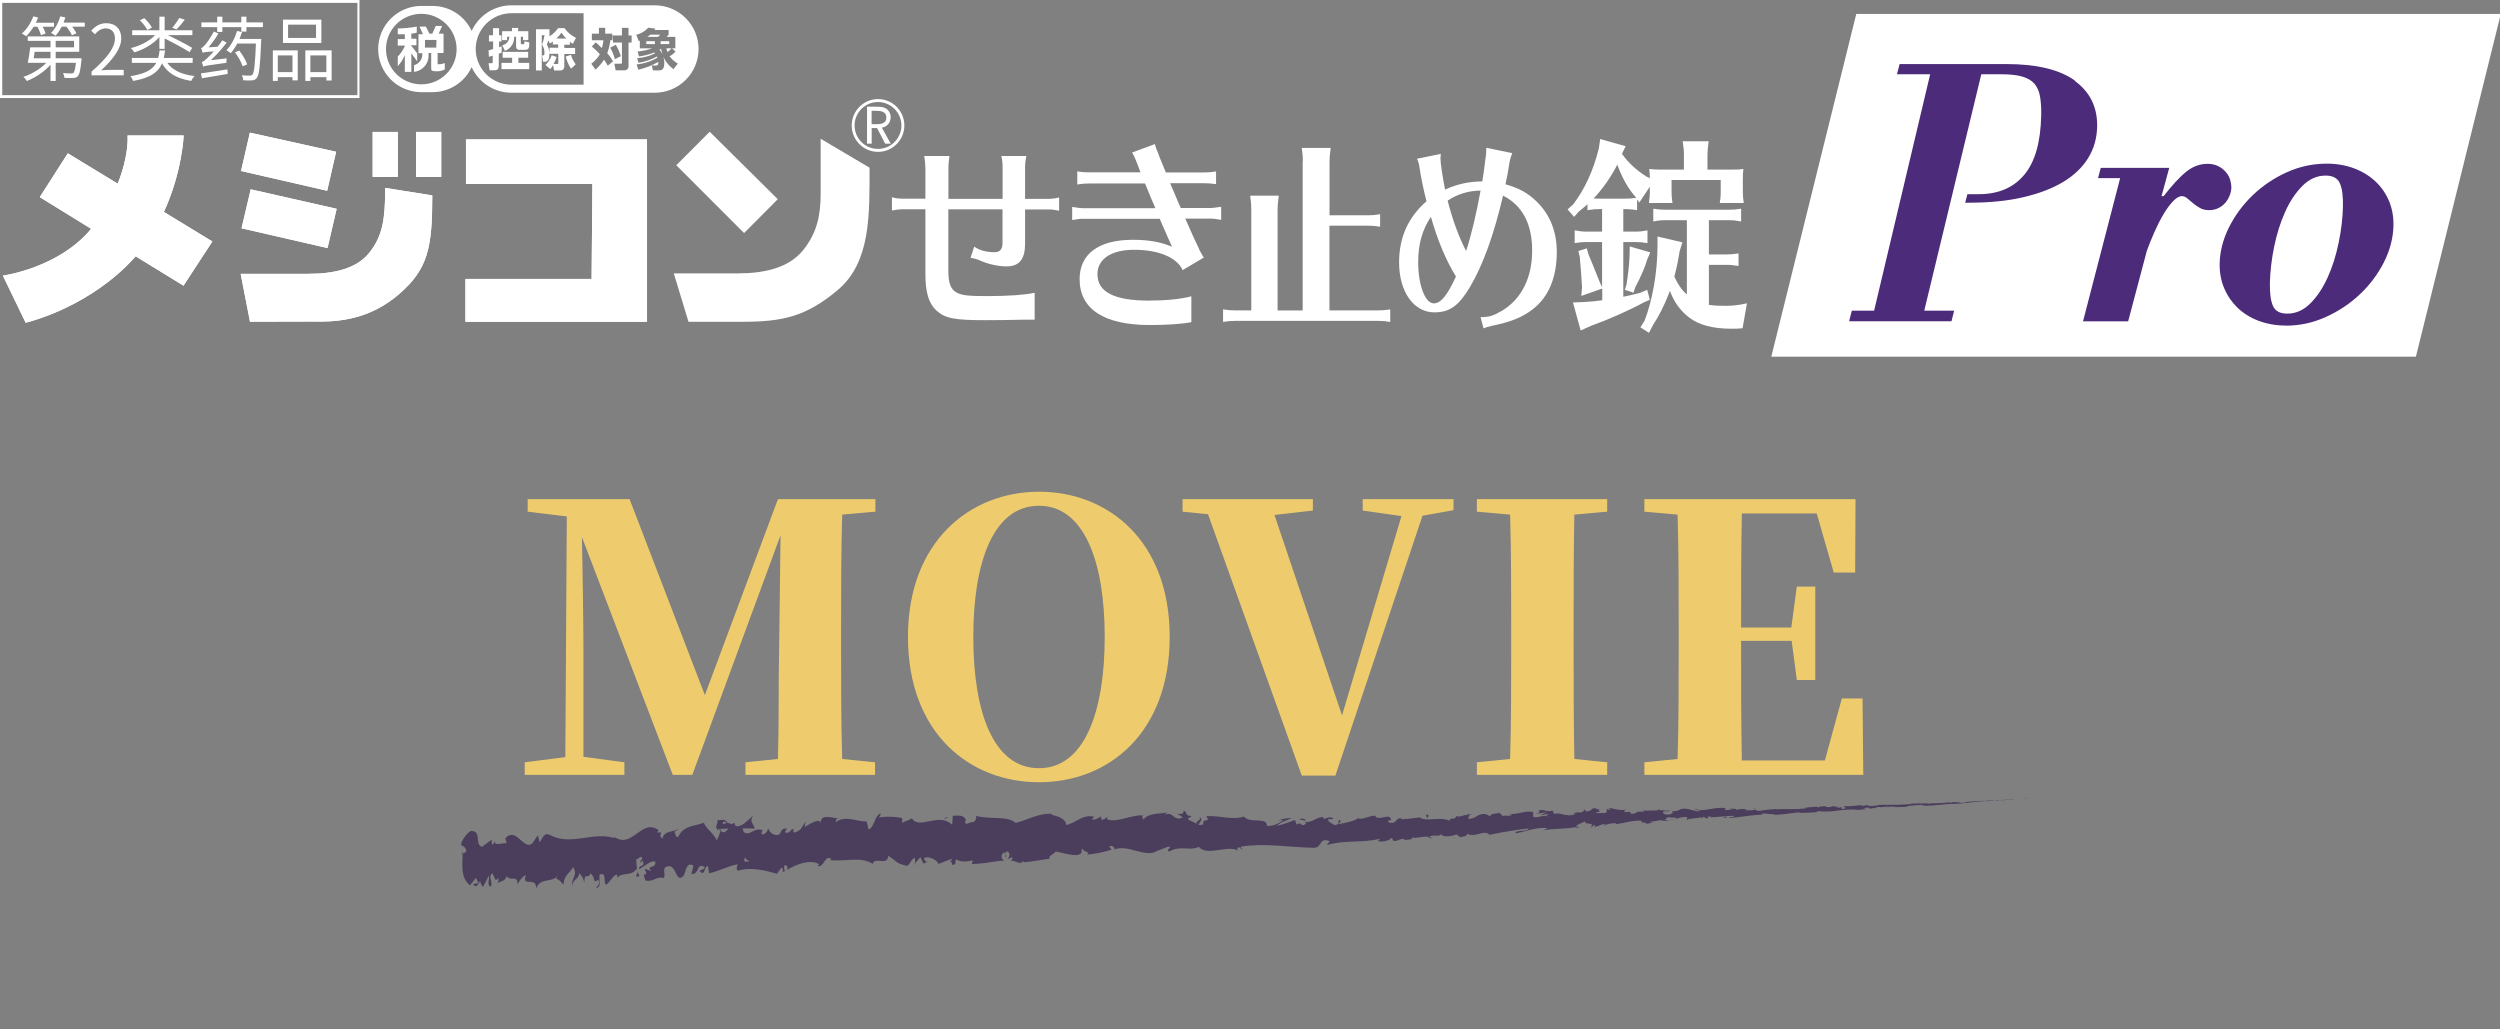 <svg width="459" height="189" viewBox="0 0 459 189" fill="none" xmlns="http://www.w3.org/2000/svg">
<rect x="0" y="0" width="459" height="189" fill="#808080" stroke="none"/>
<g opacity="0.7" clip-path="url(#clip0_1927_55887)">
<path d="M375.272 146.339L374.918 146.368L374.623 146.39L375.272 146.339Z" fill="#34224E"/>
<path d="M372.442 146.521C371.948 146.559 371.366 146.616 371.697 146.613L372.834 146.502C373.253 146.474 373.569 146.459 373.499 146.469L374.381 146.401L372.414 146.535C372.254 146.543 372.404 146.529 372.442 146.521Z" fill="#34224E"/>
<path d="M331.258 148.426L331.522 148.45C331.435 148.438 331.346 148.43 331.258 148.426Z" fill="#34224E"/>
<path d="M305.733 149.142C305.926 149.126 306.01 149.085 306.018 149.053C305.84 149.08 305.688 149.111 305.733 149.142Z" fill="#34224E"/>
<path d="M301.357 148.841L301.617 148.865C301.535 148.828 301.444 148.819 301.357 148.841Z" fill="#34224E"/>
<path d="M331.253 148.426L330.572 148.365C330.532 148.46 330.929 148.425 331.253 148.426Z" fill="#34224E"/>
<path d="M366.775 146.994L367.145 146.956L366.797 146.985L366.775 146.994Z" fill="#34224E"/>
<path d="M342.523 147.85L342.724 147.868L342.895 147.796L342.523 147.85Z" fill="#34224E"/>
<path d="M351.14 147.478C350.944 147.461 350.885 147.592 350.811 147.639C350.945 147.586 351.086 147.555 351.229 147.546C351.229 147.546 351.206 147.506 351.14 147.478Z" fill="#34224E"/>
<path d="M364.832 146.956L365.074 146.934L364.832 146.956Z" fill="#34224E"/>
<path d="M336.333 148.023C336.31 147.998 336.282 147.979 336.25 147.968C336.25 147.968 336.282 148.008 336.333 148.023Z" fill="#34224E"/>
<path d="M95.013 162.701C95.021 162.609 95.026 162.555 95.007 162.477C94.964 162.609 94.951 162.695 95.013 162.701Z" fill="#34224E"/>
<path d="M84.779 156.955L84.914 156.88C84.936 156.637 84.915 156.389 84.904 156.154L84.779 156.955Z" fill="#34224E"/>
<path d="M293.371 148.549L293.408 148.553C293.616 148.495 293.497 148.517 293.371 148.549Z" fill="#34224E"/>
<path d="M220.127 149.995C220.973 150.616 218.801 150.814 220.064 151.477C219.955 151.206 221.17 150.377 220.127 149.995Z" fill="#34224E"/>
<path d="M366.552 147.007L366.198 147.035L366.552 147.007Z" fill="#34224E"/>
<path d="M220.062 151.479L220.191 151.539L220.062 151.479Z" fill="#34224E"/>
<path d="M274.992 149.1C275.038 149.181 275.103 149.249 275.181 149.297C275.175 149.247 275.127 149.194 274.992 149.1Z" fill="#34224E"/>
<path d="M288.705 149.407L288.367 149.377C288.479 149.397 288.592 149.407 288.705 149.407Z" fill="#34224E"/>
<path d="M267.899 149.897C267.742 149.829 267.569 149.814 267.403 149.852L267.477 149.908C267.541 149.869 267.613 149.847 267.687 149.845C267.761 149.843 267.834 149.861 267.899 149.897Z" fill="#34224E"/>
<path d="M260.5 150.067C260.539 150.104 260.59 150.13 260.635 150.167L260.872 150.133L260.5 150.067Z" fill="#34224E"/>
<path d="M117.418 160.884C117.255 160.562 117.132 160.219 117.052 159.865C117.187 160.678 116.113 161.023 117.418 160.884Z" fill="#34224E"/>
<path d="M366.774 146.972C366.703 146.99 366.63 147.002 366.558 147.007L366.799 146.985C366.799 146.985 366.827 146.972 366.774 146.972Z" fill="#34224E"/>
<path d="M267.717 153.697L266.538 153.689C266.93 153.718 267.324 153.721 267.717 153.697Z" fill="#34224E"/>
<path d="M170.465 158.124L170.198 158.248C170.249 158.258 170.302 158.251 170.35 158.229C170.398 158.207 170.438 158.17 170.465 158.124Z" fill="#34224E"/>
<path d="M263.052 153.965C262.854 153.813 262.625 153.706 262.382 153.654C262.33 153.689 262.286 153.735 262.253 153.79L263.052 153.965Z" fill="#34224E"/>
<path d="M109.401 163.048C110.52 163.012 109.877 161.488 110.092 160.581C111.413 160.078 110.74 161.696 111.221 162.464C112.043 161.993 112.641 160.553 113.263 160.587C113.315 160.837 113.442 160.919 113.306 161.245C114.156 159.98 115.919 161.043 116.908 159.48C116.977 159.594 117.026 159.721 117.05 159.853C116.887 159.175 116.815 158.477 116.836 157.779C117.337 157.731 117.743 156.77 117.958 157.765C117.651 157.738 117.635 158.15 117.5 158.465L118.011 158.015C118.526 159.413 117.307 158.535 117.336 159.59C118.348 159.075 119.514 157.861 120.309 158.221C120.512 159.591 118.483 158.766 119.568 159.942L118.339 159.473C119.327 161.616 117.591 159.356 118.511 161.668C120.122 161.981 120.28 160.873 121.885 161.191C122.228 160.41 121.733 160.087 122.055 159.293C124.282 157.858 123.93 162.623 125.552 160.73C125.96 159.807 126.081 158.106 127.313 158.953L126.946 160.484C128.499 160.552 127.774 158.275 129.426 159.207C129.152 159.815 128.217 159.764 128.458 159.933C129.542 161.071 129.179 159.044 129.988 159.007L130.19 160.328C131.819 160.027 133.625 159.001 135.447 158.684C135.354 159.074 135.054 159.494 135.49 159.871C137.779 159.117 140.415 159.795 142.654 160.421L143.476 159.295C143.672 159.313 143.85 159.765 143.644 159.986C144.519 160.348 143.673 159.297 144.076 158.853C144.566 158.755 144.743 159.458 144.442 159.78C145.946 158.786 148.745 157.637 150.382 158.677L150.08 159.004C151.345 159.363 151.436 156.799 152.625 157.717L152.409 157.916C155.141 158.237 158.124 157.18 160.238 158.618C160.598 157.162 162.952 159.128 163.073 157.128C164.651 158.043 164.217 158.419 166.422 158.96C167.01 159.012 167.261 157.7 167.982 157.464L168.024 158.477L168.978 157.368L169.534 158.552L170.201 158.263C170.047 158.216 169.911 158.122 169.813 157.993C169.714 157.864 169.658 157.707 169.651 157.543C170.7 157.043 172.268 158.127 172.287 158.63L174.771 157.67C174.735 158.064 174.31 158.222 173.987 158.493C175.3 157.423 174.258 159.515 175.457 158.532C175.289 158.321 175.51 157.943 175.554 157.745C176.182 158.309 177.571 158.242 178.596 157.942L178.412 158.617C180.275 158.686 182.32 158.096 184.405 158.005C184.254 157.945 184.125 157.841 184.034 157.705C183.942 157.57 183.894 157.409 183.893 157.244C183.893 157.079 183.942 156.918 184.032 156.782C184.123 156.645 184.252 156.539 184.403 156.478L184.673 157.451C185.055 156.826 184.026 157.11 184.817 156.325C185.601 156.395 185.37 157.421 184.928 157.763L185.87 157.378C185.93 157.667 185.712 157.833 185.668 158.211C186.039 157.584 187.323 159.1 187.858 158.02L187.918 158.303C190.004 158.201 190.94 157.822 192.64 157.686C192.649 156.869 193.319 157.016 193.828 156.337C195.086 156.542 196.481 157.12 197.986 156.955C199.035 156.504 198.276 156.272 198.742 155.78C198.838 156.497 200.34 156.359 199.57 156.906C201.123 156.779 202.656 156.467 204.139 155.975C203.886 155.696 203.602 155.589 203.742 155.34C204.154 155.208 204.691 155.594 204.645 155.928L204.536 156.005C205.8 155.426 207.293 155.871 208.717 156.244C210.141 156.617 211.501 156.929 212.502 156.185L212.389 156.262L214.486 155.442C215.46 155.529 213.908 155.935 214.646 156.334C216.889 155.134 218.258 156.303 220.119 155.495C221.621 157.264 225.274 155.112 227.275 156.136L227.147 155.721C227.645 155.286 227.769 155.93 228.146 156.007C228.084 155.685 227.585 155.662 227.893 155.439C232.179 154.734 236.78 155.587 241.222 155.653C242.823 155.655 242.084 153.654 244.144 154.444L243.582 155.167C246.811 154.17 250.235 154.815 253.401 153.982C253.216 154.14 253.214 154.336 252.903 154.351C253.591 154.778 255.391 154.231 255.392 153.861C255.893 153.878 255.517 154.193 255.827 154.368C256.512 154.593 257.49 153.694 257.878 154.127C257.941 154.198 257.693 154.279 257.572 154.323C258.005 154.084 259.623 154.262 259.186 153.775C260.387 153.949 261.464 153.435 262.398 153.671C262.985 153.081 264.451 153.822 264.628 153.037C264.556 153.843 266.717 153.557 267.485 153.157C267.238 153.407 268.15 153.364 267.863 153.703C268.728 153.644 269.487 153.451 269.35 153.073C270.965 153.883 272.521 152.191 273.449 153.272C276.001 152.738 278.336 152.358 280.661 152.093C280.6 152.774 278.119 152.284 278.24 153.009C280.413 152.594 281.661 151.959 283.83 152.006C284.397 152.057 283.52 152.311 283.337 152.436C285.508 152.042 287.56 152.27 289.491 151.805C289.486 151.865 289.282 151.939 289.084 151.998C289.467 151.956 289.978 152.034 289.928 151.763L289.556 151.855C288.928 151.477 291.048 150.936 291.109 150.729C290.502 151.547 293.038 150.837 292.038 151.87C292.289 151.805 292.591 151.658 292.537 151.484C292.913 151.518 293.032 151.616 292.66 151.838C294.025 151.618 293.529 151.371 294.774 151.303C294.763 151.433 294.522 151.493 294.401 151.651C295.111 151.277 295.904 151.102 296.7 151.143C296.639 151.225 296.765 151.313 296.448 151.328C298.255 151.19 299.503 150.55 301.492 150.69C300.91 151.226 302.169 150.827 302.291 151.252L303.375 151.071L302.938 150.885C303.871 150.843 304.687 150.497 305.492 150.569L304.806 150.775L306.551 150.604L305.555 150.515C306.492 150.255 305.436 149.997 306.663 150.069C306.413 150.123 307.595 150.033 308.089 150.246C308.606 150.045 309.161 149.965 309.712 150.01C309.893 150.13 309.581 150.45 309.703 150.527C310.145 150.179 311.884 150.319 312.423 149.959C312.234 150.045 312.232 150.241 312.298 150.28L312.67 150.008C313.109 150.047 313.195 150.104 313.106 150.26C314.406 150.24 312.677 149.812 314.203 149.938C314.084 149.96 314.144 149.998 313.889 150.046C315.446 150.072 316.877 149.769 318.306 149.794C318.737 150.11 317.064 149.944 317.553 150.206C319.604 150.025 321.79 149.583 323.778 149.565L323.407 149.532C323.666 149.086 324.89 149.665 325.89 149.411C325.646 149.454 325.574 149.66 325.637 149.612C327 149.598 328.416 149.343 330.486 149.12L330.231 149.228C331.036 149.3 332.346 149.161 333.212 149.152C333.461 149.049 333.959 149.033 333.654 148.919C334.934 149.049 336.225 149.015 337.497 148.816C338.695 148.638 339.908 148.584 341.116 148.656C340.831 148.668 340.444 148.759 340.67 148.747L342.683 148.562C342.517 148.449 342.41 148.505 341.984 148.434C342.416 148.319 342.859 148.255 343.304 148.241C342.402 148.362 343.319 148.434 343.716 148.469C343.645 148.435 343.777 148.393 343.727 148.356C344.782 148.494 343.898 148.115 345.345 148.174L345.27 148.232C345.809 148.172 346.299 148.074 346.888 148.056C347.134 148.165 346.314 148.146 346.283 148.247C347.056 148.106 347.838 148.025 348.622 148.004C348.281 148.061 347.782 148.087 347.436 148.138C347.934 148.201 348.437 148.213 348.938 148.174L348.901 148.171L350.281 148.137L349.932 148.105C350.934 147.77 352.004 147.926 353.371 147.683C352.043 147.908 353.154 147.784 353.058 147.895C353.408 147.926 353.944 147.898 353.789 147.961C354.435 147.839 354.858 147.947 355.787 147.774C355.829 147.778 356.479 147.733 356.316 147.822C357.161 147.745 356.115 147.804 356.184 147.745C357.481 147.572 359.246 147.659 361.111 147.407C362.726 147.252 363.017 147.164 364.512 147.042C365.046 147.04 364.104 147.13 364.104 147.13C364.918 147.1 365.531 147.051 366.296 146.983C366.144 147.008 366.296 146.983 366.539 147.005C367.152 146.957 366.947 146.927 367.761 146.891C367.621 146.911 367.447 146.945 367.15 146.984L369.341 146.782C369.104 146.83 368.864 146.859 368.623 146.87C369.468 146.799 370.812 146.691 371.071 146.659L370.535 146.688C370.841 146.666 370.694 146.702 370.468 146.714C370.112 146.761 369.754 146.782 369.395 146.776L369.933 146.732C369.4 146.717 367.784 146.882 366.709 146.961L367.154 146.875L366.076 146.996C365.842 146.975 365.678 146.961 366.209 146.932C365.434 146.944 365.526 146.996 364.858 147.002C364.784 146.995 364.815 146.998 364.858 147.002L364.105 147.065C364.251 147.04 363.975 147.021 364.441 147.008C363.082 147.033 362.256 147.194 361.758 147.16L361.869 147.17C359.987 147.312 361.691 147.246 360.282 147.414L359.323 147.279L359.125 147.283C358.934 147.266 358.547 147.302 358.593 147.263C357.874 147.357 358.72 147.274 358.3 147.368C357.363 147.338 355.727 147.54 355.51 147.401C355.177 147.491 356.406 147.416 355.409 147.517C355.119 147.36 354.259 147.605 353.403 147.566C353.658 147.458 354.478 147.477 353.612 147.432C353.105 147.616 351.948 147.469 351.228 147.529C351.214 147.675 349.667 147.662 348.462 147.766C348.536 147.713 346.18 147.791 345.055 147.772L345.09 147.742C344.875 147.93 343.715 147.951 342.875 148.029C342.886 147.91 343.05 147.864 343.504 147.796L342.712 147.823C342.405 147.915 342.088 147.968 341.769 147.978L341.959 147.821C340.888 147.861 339.838 148.078 338.476 148.021C338.409 148.179 339.575 148.387 338.142 148.536C338.085 148.455 338.028 148.319 338.4 148.271C338.175 148.318 337.946 148.339 337.717 148.335L338.265 148.171C337.645 148.116 337.944 148.295 337.447 148.305C337.458 148.186 337.08 148.234 337.147 148.136C337.354 148.148 337.562 148.141 337.768 148.116C337.277 148.133 336.786 148.089 336.306 147.985C336.353 148.054 336.292 148.147 335.904 148.183C334.832 148.229 335.537 148.047 334.917 148.002C334.662 148.099 333.985 148.033 333.973 148.222C333.8 148.237 333.628 148.193 333.483 148.097C332.939 148.201 330.931 148.211 331.554 148.409L331.697 148.422L331.607 148.414C329.825 148.695 327.867 148.444 326.107 148.602L326.113 148.526C325.071 148.587 324.032 148.703 323.001 148.874C322.691 148.884 322.255 148.747 322.387 148.644C321.703 148.78 321.004 148.811 320.312 148.736C321.124 148.558 320.025 148.607 321.141 148.598C320.077 148.557 319.844 148.422 318.719 148.697C319.093 148.458 317.915 148.434 317.411 148.515L318.157 148.658C317.639 148.7 317.119 148.714 316.599 148.698L316.863 148.384C314.688 148.041 312.991 149.159 311.323 148.536C310.766 148.791 312.502 148.668 312.001 148.956C311.008 148.949 309.955 148.484 309.645 148.489C308.277 148.322 308.395 149.036 306.967 148.941C307.153 149.066 307.337 149.399 306.276 149.566C305.283 149.558 305.035 149.056 305.66 148.933C305.896 148.916 306.015 148.964 306.006 148.996C306.327 148.938 306.744 148.872 306.344 148.743L306.22 148.874C305.697 148.756 304.358 148.805 304.645 148.58C303.896 148.72 304.331 148.808 304.887 148.858C303.609 148.7 302.896 148.908 301.582 148.801C301.794 148.875 301.988 149.034 301.785 149.038C299.852 148.913 300.942 149.322 299.615 149.421C298.868 149.228 299.864 148.898 298.574 149.115C297.764 148.982 298.39 148.733 298.705 148.609C297.519 148.917 296.465 148.468 295.78 148.423L296.405 148.294C296.075 148.355 295.74 148.383 295.405 148.378L295.779 148.674C295.403 148.64 295.095 148.612 295.095 148.503C294.718 148.709 295.402 149 294.656 149.287C294.135 149.142 293.158 149.496 292.975 149.093C294.531 149.194 292.793 148.684 294.088 148.593C293.778 148.643 293.463 148.646 293.153 148.602C293.093 148.553 293.204 148.514 293.302 148.49C291.806 148.143 292.634 148.975 291.121 148.992C291.308 148.752 290.75 148.55 290.499 148.604C291.119 148.599 290.806 148.996 290.244 149.191C289.255 149.026 289.161 149.356 288.66 149.349L289.253 149.402C289.066 149.647 288.571 149.63 287.884 149.726C287.82 149.541 288.506 149.58 288.256 149.503C287.503 149.981 286.515 149.097 285.461 149.416C284.941 149.255 285.402 148.942 284.98 148.828C283.8 149.18 283.674 148.499 282.43 148.796C282.805 149.14 282.867 149.053 281.99 149.416L284.046 149.121L282.738 149.657C283.363 149.648 284.047 149.404 284.422 149.454C283.797 149.752 283.869 149.666 284.17 149.944C283.301 149.446 282.487 150.305 281.497 149.977L281.496 149.099C280.007 148.726 278.882 149.606 276.955 149.422L277.577 149.571C277.33 149.941 276.395 149.65 275.777 149.813C275.806 149.499 275.43 149.395 275.158 149.212C275.196 149.444 273.754 149.212 273.596 149.851L272.729 149.452C271.172 149.313 270.987 150.419 269.493 150.35C269.932 149.981 269.245 149.783 270.238 149.48C269.736 149.489 269.286 149.438 269.287 149.667C268.991 149.46 267.92 150.149 267.451 149.84C267.251 149.991 267.191 150.362 266.632 150.339C266.618 150.313 266.612 150.283 266.615 150.253C266.618 150.223 266.629 150.195 266.647 150.171C266.632 150.339 265.781 150.426 266.282 150.787C264.715 149.753 261.992 150.997 260.632 150.085C259.552 150.228 258.246 150.378 257.259 150.431C257.323 150.317 257.275 150.247 257.449 150.279C256.078 149.965 256.641 151.367 255.081 151.026C254.274 150.436 255.897 150.674 255.394 150.454C255.146 149.222 253.532 150.669 252.469 149.958L252.717 149.882C251.911 149.461 250.791 150.396 249.472 150.338C249.49 150.309 249.501 150.276 249.504 150.242C249.507 150.209 249.502 150.174 249.49 150.143C248.617 150.822 246.938 151.091 245.695 151.318C246.066 150.806 246.255 151.025 246.003 150.501C245.461 150.588 246.189 151.346 245.074 151.508C244.704 151.229 243.892 150.998 243.767 150.426L244.84 150.375C244.275 149.643 243.468 150.426 242.913 150.311L242.974 149.984C241.36 150.117 241.357 150.929 239.616 150.936L239.801 151.187C238.875 152.053 238.993 150.734 238.059 151.386L237.751 150.535C236.679 150.982 235.576 151.344 234.45 151.618C235.044 150.946 236.379 150.592 237.184 150.19C236.558 150.199 235.071 150.295 234.759 150.735C235.008 150.643 235.321 150.426 235.565 150.557C234.743 151.292 233.68 151.682 232.59 151.647C232.746 149.906 229.349 151.286 228.409 149.921C226.21 150.623 224.05 149.705 221.475 149.844C222.414 151.28 220.728 149.897 220.925 151.392C220.333 151.502 220.105 151.482 220.05 151.384L218.222 150.517C217.786 150.08 218.787 150.17 218.716 149.831C217.413 149.714 218.154 149.192 217.276 148.792C217.466 149.354 216.848 149.582 216.097 149.379L217.161 150.079C215.365 150.932 215.557 148.796 213.741 149.636L214.319 149.143C213.384 149.446 210.842 149.158 209.957 150.458C209.786 150.273 209.553 149.838 209.964 149.717C207.708 149.515 204.991 151.179 203.219 150.393L203.379 149.982C202.962 150.103 202.668 150.758 202.133 150.356C202.149 150.183 202.293 149.94 202.097 149.922C201.877 150.06 201.001 150.658 200.451 150.423L200.915 149.952C198.708 149.428 197.578 151.136 195.743 151.473C195.717 150.222 193.979 149.832 193.113 149.602L193.129 149.423C190.569 149.281 188.813 150.524 186.456 151.087C184.954 149.671 181.464 150.547 179.101 149.746C179.469 149.992 179.068 150.833 178.656 150.96C178.093 150.686 177.148 151.942 177.203 150.672L177.404 150.69C176.954 149.45 175.819 149.785 174.929 149.765L174.827 151.445C173.631 150.248 172.116 150.477 170.729 150.756C169.343 151.035 168.091 151.359 167.429 150.231C166.855 150.671 166.183 150.665 165.64 151.123L165.645 150.18C164.24 149.907 162.799 149.875 161.382 150.087L161.753 149.396C160.691 149.338 160.436 152.182 159.457 152.264L159.121 150.822C157.226 150.876 155.281 149.589 153.444 150.956C153.464 150.74 153.503 150.307 153.818 150.243C152.929 150.218 150.345 149.256 150.726 151.323C150.665 149.977 148.771 151.213 147.759 151.836L147.898 150.83C147.066 152.123 147.045 152.481 145.852 152.864C145.564 152.74 145.583 152.055 145.964 152.329C145.001 151.818 145.246 153.311 144.08 152.793L144.492 152.127C143.515 152.066 143.601 152.417 143.083 153.194C142.479 153.619 141.218 152.978 141.051 152.042C140.935 152.614 140.396 153.389 139.832 153.131C139.805 153.007 139.811 152.877 139.85 152.756C139.889 152.635 139.959 152.527 140.054 152.443C138.402 151.75 137.655 153.71 136.501 152.702C136.502 152.475 136.43 152.254 136.296 152.073C137.593 152.075 138.642 152.114 138.549 152.193C138.523 151.232 137.465 151.071 138.269 149.726C137.445 150.459 136.045 152.078 135.008 151.614C134.946 151.51 134.899 151.398 134.867 151.28L134.968 151.169C134.857 151.13 134.738 151.125 134.624 151.155C134.51 151.184 134.407 151.247 134.328 151.335C134.066 151.179 133.775 151.083 133.473 151.051C133.327 150.237 132.256 150.621 131.731 150.59C131.803 151.687 131.114 151.51 131.777 152.398C131.693 152.325 131.874 152.265 132.22 152.215C132.298 152.183 132.39 152.164 132.439 152.098L132.43 152.201C132.77 152.16 133.221 152.13 133.725 152.104C133.329 152.657 132.908 153.121 132.316 152.523C132.066 153.225 131.787 153.953 131.623 154.292C130.871 152.797 129.464 151.995 129.244 151.048C127.66 151.691 125.466 151.506 124.539 153.63C124.092 153.911 123.999 153.036 123.82 152.71C124.075 152.493 124.371 152.519 124.52 152.227C123.627 152.785 121.827 152.487 121.656 153.976C120.497 153.327 122.266 152.598 120.688 152.87L120.889 152.409C119.306 151.248 118.072 152.211 116.799 153.132C115.525 154.053 114.201 154.889 112.438 153.357C112.683 153.542 112.803 153.63 112.86 153.885C110.884 153.239 108.875 153.61 106.869 153.893C104.863 154.177 102.871 154.358 100.898 153.26C99.784 152.822 99.697 153.85 99.053 154.659L98.771 153.342L97.675 154.906C96.094 156.099 94.758 151.701 92.76 153.92L93.058 154.824C92.314 154.665 90.739 155.445 90.817 154.389C90.749 154.557 90.614 155.352 90.303 154.888L90.249 154.175L88.483 155.477C87.045 155.016 88.574 152.618 86.492 152.546C85.728 152.848 84.411 154.741 84.725 155.222C84.975 155.286 85.197 155.433 85.356 155.639C85.515 155.846 85.603 156.1 85.606 156.364L84.928 156.777C84.917 158.923 84.534 161.167 86.285 162.545L87.397 161.162L87.84 162.167L86.856 162.302C87.467 163.234 87.776 162.346 88.146 161.736C88.202 162.155 88.395 162.541 88.694 162.832L89.756 160.747C89.929 161.564 89.312 162.424 90.104 162.822C90.602 161.853 89.503 161.008 90.375 160.334C90.981 161.26 90.847 162.044 91.474 161.184C91.535 161.382 91.543 161.593 91.497 161.795C91.451 161.997 91.352 162.183 91.21 162.333C91.769 161.636 92.76 161.959 93.027 160.833C93.661 161.98 95.023 160.424 95.023 162.386C95.195 161.905 96.015 160.79 96.559 160.681C95.64 163.073 98.607 160.707 98.425 163.208C99.091 161.088 101.059 162.126 102.326 160.909C102.258 161.072 102.124 161.436 102.007 161.317C102.748 161.443 103.008 162.055 103.468 162.412C103.513 160.716 104.647 160.273 105.234 159.208C106.187 160.787 104.745 161.208 105.076 162.753C104.99 161.393 106.604 161.309 106.261 160.199C106.986 161.164 106.872 160.652 107.272 162.018C107.332 159.925 107.905 161.627 108.439 160.324C109.468 161.293 108.752 162.254 109.835 161.539C110.353 162.256 109.401 163.048 109.401 163.048ZM135.455 158.298L134.913 158.386L135.455 158.298ZM137.649 158.19C137.331 158.164 137.011 158.164 136.693 158.191C136.608 157.824 136.68 157.443 136.903 157.452C136.778 157.719 137.299 157.918 137.637 158.205L137.649 158.19ZM132.804 150.888C133.149 150.734 133.27 150.93 133.313 151.163C133.109 151.193 132.906 151.238 132.708 151.299C132.704 151.342 132.7 151.391 132.67 151.432C132.69 151.251 132.731 151.074 132.792 150.903L132.804 150.888Z" fill="#34224E"/>
<path d="M132.207 152.334C132.157 152.362 132.131 152.409 132.066 152.42C132.131 152.504 132.202 152.584 132.279 152.657L132.394 152.318L132.207 152.334Z" fill="#34224E"/>
<path d="M331.579 148.45L331.531 148.446C331.565 148.446 331.599 148.449 331.632 148.455L331.579 148.45Z" fill="#34224E"/>
<path d="M168.041 158.697L168.03 158.461L167.846 158.679L168.041 158.697Z" fill="#34224E"/>
<path d="M343.711 148.445C343.762 148.461 343.816 148.466 343.868 148.459L343.711 148.445Z" fill="#34224E"/>
<path d="M348.931 148.152L349.666 148.141C349.347 148.14 349.112 148.146 348.931 148.152Z" fill="#34224E"/>
<path d="M352.948 147.946C352.976 147.936 353.001 147.92 353.024 147.9L352.948 147.946Z" fill="#34224E"/>
<path d="M289.068 151.981C289.016 151.983 288.966 151.991 288.916 152.006C288.551 152.099 288.8 152.056 289.068 151.981Z" fill="#34224E"/>
<path d="M308.055 150.206C307.856 150.276 307.653 150.334 307.448 150.38C307.788 150.389 308.05 150.38 308.055 150.206Z" fill="#34224E"/>
<path d="M306.567 150.422C306.862 150.46 307.16 150.446 307.451 150.381C307.156 150.362 306.86 150.376 306.567 150.422Z" fill="#34224E"/>
<path d="M370.357 146.721L370.549 146.706L370.357 146.721Z" fill="#34224E"/>
<path d="M370.575 146.702L370.789 146.684L370.575 146.702Z" fill="#34224E"/>
<path d="M371.24 146.641L370.79 146.683L371.24 146.641Z" fill="#34224E"/>
<path d="M365.041 147.113L364.982 147.133C365.014 147.126 365.014 147.121 365.041 147.113Z" fill="#34224E"/>
<path d="M363.425 147.24C363.812 147.215 364.394 147.202 364.927 147.151L364.975 147.156C364.727 147.183 363.79 147.158 363.425 147.24Z" fill="#34224E"/>
<path d="M356.665 147.341L358.024 147.299C357.786 147.277 357.468 147.249 358.085 147.217C356.374 147.2 358.443 147.271 356.665 147.341Z" fill="#34224E"/>
<path d="M352.46 147.471C353.182 147.422 352.464 147.417 352.467 147.39C352.025 147.449 351.918 147.461 352.46 147.471Z" fill="#34224E"/>
<path d="M322.091 148.631L322.153 148.413C321.595 148.456 322.177 148.497 322.091 148.631Z" fill="#34224E"/>
<path d="M316.335 150.047L316.883 150.167L317.133 149.933L316.335 150.047Z" fill="#34224E"/>
<path d="M312.836 148.421L313.08 148.377L312.146 148.495L312.836 148.421Z" fill="#34224E"/>
<path d="M261.808 149.59L261.992 150.152C262.368 150.054 262.426 149.406 261.808 149.59Z" fill="#34224E"/>
<path d="M239.795 150.654C239.651 150.464 239.442 150.337 239.209 150.3C238.976 150.263 238.738 150.318 238.543 150.454C239.041 150.494 239.543 150.735 239.795 150.654Z" fill="#34224E"/>
<path d="M173.67 150.311L174.106 149.969L173.28 150.26L173.67 150.311Z" fill="#34224E"/>
</g>
<path d="M160.726 93.939L154.626 94.482C154.423 101.462 154.423 108.443 154.423 115.492V118.474C154.423 125.522 154.423 132.571 154.626 139.348L160.658 139.958V142.263H136.869V139.958L142.833 139.348C143.037 132.435 142.901 125.59 143.037 120.1L143.308 98.277L127.11 142.263H123.518L106.845 98.616C106.981 105.665 107.116 114.407 107.116 118.745V138.942L114.639 139.958V142.263H96.34V139.958L103.795 139.01L104.066 94.821L96.882 93.939V91.635H115.588L129.414 127.623L142.833 91.635H160.726V93.939ZM178.698 116.915C178.698 130.877 182.426 141.043 190.762 141.043C199.031 141.043 202.826 130.877 202.826 116.915C202.826 103.089 199.031 92.855 190.762 92.855C182.426 92.855 178.698 103.089 178.698 116.915ZM190.762 90.28C203.504 90.28 214.754 99.362 214.754 116.915C214.754 134.536 203.572 143.618 190.762 143.618C178.021 143.618 166.702 134.604 166.702 116.915C166.702 99.429 178.088 90.28 190.762 90.28ZM266.865 91.635V93.668L261.171 94.685L245.177 142.398H239.009L221.795 94.414L217.118 93.939V91.635H241.042V93.736L233.994 94.549L246.397 131.351L257.308 94.753L250.192 93.736V91.635H266.865ZM295.081 93.939L289.049 94.482C288.913 101.395 288.913 108.443 288.913 115.492V118.406C288.913 125.387 288.913 132.368 289.049 139.348L295.081 139.958V142.263H271.156V139.958L277.256 139.348C277.459 132.503 277.459 125.522 277.459 118.474V115.492C277.459 108.443 277.459 101.462 277.256 94.482L271.156 93.939V91.635H295.081V93.939ZM341.962 128.233L342.098 142.263H301.907V139.958L308.007 139.348C308.21 132.503 308.21 125.522 308.21 118.474V115.492C308.21 108.443 308.21 101.462 308.007 94.482L301.907 93.939V91.635H340.674L340.607 105.122H336.676L333.558 94.278H319.8C319.664 101.056 319.664 108.037 319.664 115.221H328.882L329.898 107.698H333.287V124.845H329.898L328.949 117.661H319.664V117.864C319.664 125.387 319.664 132.571 319.8 139.619H335.049L338.167 128.233H341.962Z" fill="#EECC6E"/>
<g clip-path="url(#clip1_1927_55887)">
<path d="M169.89 30.753C169.89 30.11 169.824 29.549 169.693 28.643H174.329L174.296 28.84C174.164 29.896 174.131 30.242 174.131 30.753V36.508H184.077V30.753C184.077 29.896 184.012 29.401 183.847 28.643H188.434C188.27 29.434 188.204 30.077 188.204 30.753V36.508H192.56C193.169 36.508 193.777 36.425 194.451 36.244V38.684C193.645 38.536 193.234 38.453 192.56 38.453H188.204V44.703C188.204 47.605 187.152 48.907 184.784 48.907C183.305 48.907 181.414 48.495 179.984 47.852C179.507 47.621 178.998 47.473 178.291 47.358L178.192 47.325L178.866 45.28C179.82 45.956 181.036 46.302 182.647 46.302C183.601 46.302 184.061 45.742 184.061 44.604V38.437H174.115V49.765C174.115 52.007 174.559 53.162 175.71 53.755C176.663 54.233 177.814 54.365 181.299 54.365C185.179 54.365 188.22 54.135 189.963 53.755V58.685H188.171L186.691 58.718C185.952 58.751 182.598 58.784 180.806 58.784C175.2 58.784 173.457 58.438 171.879 56.971C170.515 55.684 169.906 53.656 169.906 50.392V38.42H165.648C165.04 38.42 164.53 38.503 163.758 38.651V36.211C164.399 36.409 165.04 36.475 165.648 36.475H169.906V30.72L169.89 30.753Z" fill="white"/>
<path d="M197.739 31.463C198.693 31.611 199.153 31.644 199.942 31.644H209.395C209.264 31.265 209.165 31.051 208.935 30.407C208.425 29.088 208.261 28.709 207.85 28L212.042 26.45C212.141 26.945 212.42 27.654 212.683 28.264C212.749 28.478 212.848 28.709 212.963 29.023C213.193 29.55 213.39 30.028 213.604 30.572C213.817 31.1 213.85 31.166 214.048 31.661H221.067C221.873 31.661 222.317 31.628 223.27 31.479V33.821L223.106 33.788C222.12 33.672 221.955 33.639 221.067 33.639H214.853L214.985 34.002L215.527 35.255C215.971 36.344 216.267 37.02 216.382 37.283C216.514 37.58 216.645 37.844 216.793 38.19H222.004C222.711 38.19 222.892 38.157 224.207 37.959V40.367C222.991 40.169 222.892 40.136 222.004 40.136H217.615C218.421 42.016 219.851 45.149 220.081 45.561L220.147 45.709L220.18 45.825C220.393 46.237 220.656 46.682 221.018 47.292L217.138 49.584C216.053 47.243 212.7 45.858 208.211 45.858C204.052 45.858 201.488 47.556 201.488 50.326C201.488 53.608 204.562 55.19 210.924 55.19C214.031 55.19 216.777 54.927 218.733 54.399V59.148C217.105 59.477 214.261 59.675 211.121 59.675C202.671 59.675 198.216 56.74 198.216 51.249C198.216 46.616 201.734 44.027 207.981 44.027C210.924 44.027 213.226 44.44 215.182 45.313C215.018 44.967 214.985 44.852 214.787 44.407C214.475 43.764 214.212 43.087 213.9 42.411L213.127 40.647L212.93 40.169H199.038C198.265 40.169 197.887 40.202 196.852 40.4V37.992C198.134 38.19 198.364 38.223 199.038 38.223H212.124C211.861 37.63 211.828 37.547 211.647 37.102C211.434 36.657 211.286 36.245 210.908 35.338C210.612 34.629 210.266 33.788 210.234 33.689H199.992C199.17 33.689 198.808 33.722 197.789 33.87V31.529L197.739 31.463Z" fill="white"/>
<path d="M239.203 29.631C239.203 29.104 239.17 28.659 239.137 28.197L239.038 27.488L239.005 27.158H244.315C244.151 28.626 244.102 28.857 244.102 29.631V39.525H251.138C251.943 39.525 252.387 39.492 253.39 39.327V41.619L253.012 41.586L252.535 41.504C252.157 41.471 251.68 41.438 251.121 41.438H244.085V56.987H253.012C253.785 56.987 254.294 56.954 255.248 56.805V59.097L254.87 59.064L254.393 58.982C254.015 58.949 253.587 58.916 252.996 58.916H226.791C225.985 58.916 225.64 58.949 224.555 59.097V56.805C225.607 56.954 226.034 56.987 226.791 56.987H229.733V38.404C229.733 37.876 229.7 37.497 229.667 37.019L229.569 36.31L229.536 35.93H234.78C234.616 37.431 234.567 37.662 234.567 38.42V57.003H239.17V29.648L239.203 29.631Z" fill="white"/>
<path d="M264.536 28.263C264.503 28.609 264.47 28.823 264.47 29.12C264.47 29.945 264.848 32.418 265.309 34.809C267.462 33.82 269.747 33.309 272.148 33.309C272.279 32.484 272.345 32.105 272.444 31.396C272.509 30.951 272.575 30.373 272.657 29.697L272.789 28.758C272.855 28.23 272.887 27.9 272.887 27.142L277.655 28.114C277.343 28.873 277.145 29.664 277.08 30.225C276.915 31.313 276.734 32.369 276.405 33.836C278.904 34.545 280.466 35.419 282.044 36.919C284.543 39.327 285.826 42.443 285.826 46.252C285.826 50.952 284.33 54.53 281.403 56.789C279.513 58.256 277.343 59.13 273.824 59.839C273.183 59.987 272.822 60.103 272.378 60.284L271.835 58.223C273.43 58.223 274.137 57.992 275.764 57.053C279.348 54.909 281.305 50.985 281.305 46.021C281.305 41.058 279.48 37.711 275.962 35.914C274.235 43.251 272.279 48.627 269.912 52.65C267.84 56.146 266.164 57.349 263.352 57.349C259.538 57.349 256.875 53.557 256.875 48.165C256.875 43.581 258.535 39.888 261.906 36.953C261.429 35.155 260.853 32.434 260.59 30.555C260.492 29.978 260.377 29.566 260.147 29.153L264.536 28.246V28.263ZM260.377 48.132C260.377 52.353 261.659 55.7 263.254 55.7C264.536 55.7 265.72 54.233 267.314 50.77C265.555 47.951 263.928 44.109 262.711 39.805C261.116 42.212 260.377 44.851 260.377 48.132ZM265.785 36.837C266.64 40.217 267.84 43.499 269.172 46.087C270.125 43.235 271.063 39.212 271.835 34.99C269.714 34.99 267.577 35.633 265.785 36.837Z" fill="white"/>
<path d="M294.158 52.98L290.328 54.333L290.459 52.75C290.394 51.167 290.246 49.501 290.048 47.143L289.785 46.088L291.331 45.593L291.627 46.649C292.301 48.232 293.007 50.045 293.665 51.694L294.142 52.717V44.439H291.298C290.525 44.439 290.114 44.472 289.111 44.637V42.296C290.229 42.477 290.525 42.526 291.298 42.526H294.142V38.388H293.698C292.892 38.388 292.547 38.421 291.462 38.586V37.497C291.051 37.86 290.755 38.14 289.9 38.816L288.996 39.822L287.812 38.437L288.832 37.53C290.953 34.744 292.514 31.363 293.534 27.291L293.797 25.526L298.466 26.846L297.791 28.247C298.975 29.896 300.389 31.215 302.296 32.419L302.904 32.715C302.904 32.072 302.871 31.693 302.806 31.017C303.381 31.083 303.71 31.133 304.598 31.133H309.168V28.428C309.168 27.637 309.135 27.258 308.938 25.939H313.705C313.541 27.357 313.492 27.637 313.492 28.428V31.133H318.292C319.18 31.133 319.41 31.133 320.084 31.017C320.018 31.66 319.985 32.072 319.985 33.012V35.304C319.985 35.947 320.018 36.211 320.15 37.267H315.76L315.793 36.887L315.859 36.541C315.892 36.096 315.925 35.749 315.925 35.304V33.045H306.899V35.271C306.899 35.865 306.932 36.327 307.064 37.267H302.74C302.888 36.261 302.904 35.914 302.904 35.271V34.282L300.981 37.184L300.57 36.623V38.586L300.208 38.536L299.731 38.47C299.353 38.437 298.893 38.388 298.318 38.388H298.038V42.526H300.274C301.079 42.526 301.458 42.477 302.477 42.296V44.637C301.326 44.472 301.162 44.439 300.274 44.439H298.038V54.481C299.156 54.267 299.797 54.102 301.112 53.772L302.428 53.211L302.904 55.041L301.77 55.536C299.024 57.037 295.342 58.653 292.103 59.823L290.213 60.681L288.799 55.536L290.788 55.454C292.136 55.371 292.958 55.305 294.175 55.124V52.98H294.158ZM300.11 35.947C298.893 34.562 297.709 32.419 296.937 30.226C295.819 32.435 294.158 34.81 292.58 36.442C293.123 36.475 293.155 36.475 293.731 36.475H298.334C299.041 36.475 299.649 36.442 300.389 36.327L300.126 35.947H300.11ZM302.986 46.335L302.411 47.688C302.049 49.007 301.227 50.886 300.241 52.733L299.912 53.739L298.318 53.211L298.613 52.271C298.909 50.441 299.123 48.693 299.189 46.978L299.222 45.247L302.97 46.335H302.986ZM313.738 55.965C314.823 56.13 315.563 56.146 316.615 56.146C317.108 56.146 317.421 56.146 318.029 56.113C318.752 56.064 319.755 55.916 320.741 55.685L319.936 60.269C319.114 60.351 318.654 60.351 317.881 60.351C314.494 60.351 311.963 59.675 310.204 58.356C308.51 57.07 307.359 55.454 306.587 53.393L306.488 53.657L306.39 53.953C305.617 55.948 304.63 57.944 303.447 59.757L302.756 61.109L301.178 60.104L301.951 58.867C303.414 55.025 304.285 50.062 304.318 45.28V43.433L308.888 44.489L308.379 46.121C308.083 47.968 307.836 49.172 307.409 50.787C308.017 52.139 308.757 53.261 309.71 54.052V40.432H305.715C304.926 40.432 304.532 40.465 303.545 40.663V38.322C304.499 38.47 304.976 38.503 305.715 38.503H317.47C318.21 38.503 318.719 38.47 319.673 38.322V40.663C318.456 40.465 318.358 40.432 317.47 40.432H313.755V46.715H316.993C317.799 46.715 318.078 46.682 319.196 46.533V48.825C318.012 48.677 317.848 48.627 316.993 48.627H313.755V55.965H313.738Z" fill="white"/>
<path d="M38.968 44.323L30.09 38.915C33.477 31.561 33.723 24.866 33.723 24.866H23.416C23.416 24.866 23.761 28.411 21.607 33.721L12.45 28.148L7.304 36.194L16.741 42.015C10.757 49.237 0.531 50.605 0.531 50.605L4.707 59.246C4.707 59.246 14.818 56.97 23.087 48.973C23.728 48.346 24.336 47.703 24.912 47.06L33.69 52.452L38.984 44.34L38.968 44.323Z" fill="white"/>
<path d="M38.968 44.323L30.09 38.915C33.477 31.561 33.723 24.866 33.723 24.866H23.416C23.416 24.866 23.761 28.411 21.607 33.721L12.45 28.148L7.304 36.194L16.741 42.015C10.757 49.237 0.531 50.605 0.531 50.605L4.707 59.246C4.707 59.246 14.818 56.97 23.087 48.973C23.728 48.346 24.336 47.703 24.912 47.06L33.69 52.452L38.984 44.34L38.968 44.323Z" fill="white"/>
<path d="M45.881 24.355L61.712 27.868L60.068 35.024L44.253 31.396L45.881 24.339V24.355ZM44.352 41.916L60.134 45.544L61.811 38.338L46.029 34.76L44.352 41.9V41.916ZM58.605 59.048C63.324 59.048 68.502 58.174 73.418 53.871C78.596 49.32 79.369 45.445 79.369 35.881L70.721 34.496C70.721 40.168 70.294 43.301 67.762 46.451C65.493 49.287 61.416 50.276 56.616 50.276H44.188L45.897 59.065C45.897 59.065 55.482 59.032 58.589 59.032M73.039 32.468V24.224H68.42V32.501L73.039 32.468ZM81.013 32.468V24.224H76.393V32.501L81.013 32.468Z" fill="white"/>
<path d="M45.881 24.355L61.712 27.868L60.068 35.024L44.253 31.396L45.881 24.339V24.355ZM44.352 41.916L60.134 45.544L61.811 38.338L46.029 34.76L44.352 41.9V41.916ZM58.605 59.048C63.324 59.048 68.502 58.174 73.418 53.871C78.596 49.32 79.369 45.445 79.369 35.881L70.721 34.496C70.721 40.168 70.294 43.301 67.762 46.451C65.493 49.287 61.416 50.276 56.616 50.276H44.188L45.897 59.065C45.897 59.065 55.482 59.032 58.589 59.032M73.039 32.468V24.224H68.42V32.501L73.039 32.468ZM81.013 32.468V24.224H76.393V32.501L81.013 32.468Z" fill="white"/>
<path d="M108.765 33.754H85.552V25.592H118.793V59.081H85.453V51.216H108.617L108.765 33.754Z" fill="white"/>
<path d="M108.765 33.754H85.552V25.592H118.793V59.081H85.453V51.216H108.617L108.765 33.754Z" fill="white"/>
<path d="M124.171 30.324L130.303 24.19L142.798 36.574L136.616 42.79L124.155 30.324H124.171ZM126.391 59.081H136.271C143.636 59.081 147.96 58.158 153.796 53.26C159.879 48.149 159.648 39.443 159.648 30.786L150.672 25.477V35.584C150.672 39.608 149.965 42.823 147.434 45.956C144.82 49.171 140.364 50.194 135.465 50.194H123.711L126.407 59.081H126.391Z" fill="white"/>
<path d="M156.375 23.036C156.375 25.707 158.545 27.884 161.208 27.884C163.872 27.884 166.042 25.707 166.042 23.036C166.042 20.365 163.872 18.189 161.208 18.189C158.545 18.189 156.375 20.365 156.375 23.036ZM156.901 23.036C156.901 20.662 158.825 18.733 161.192 18.733C163.559 18.733 165.499 20.662 165.499 23.036C165.499 25.411 163.576 27.34 161.192 27.34C158.808 27.34 156.901 25.411 156.901 23.036Z" fill="white"/>
<path d="M163.544 26.383H162.525L161.029 23.514H160.042V26.383H159.188V19.59H160.848C161.456 19.59 162.097 19.59 162.64 19.903C163.215 20.249 163.528 20.876 163.528 21.519C163.528 22.492 162.886 23.3 161.9 23.432L163.544 26.383ZM160.026 22.805H160.947C161.801 22.805 162.739 22.64 162.739 21.569C162.739 20.497 161.736 20.348 160.897 20.348H160.026V22.805Z" fill="white"/>
<path d="M340.812 2.558H459.146L443.561 65.479H325.211L340.812 2.558Z" fill="white"/>
<path d="M419.71 59.775C417.885 59.775 416.208 59.478 414.679 58.901C413.15 58.324 411.868 57.516 410.8 56.493C409.747 55.471 408.925 54.267 408.35 52.899C407.775 51.514 407.495 50.013 407.528 48.397C407.577 46.138 408.153 43.912 409.254 41.719C410.356 39.526 411.802 37.564 413.611 35.833C415.419 34.101 417.491 32.7 419.825 31.644C422.176 30.573 424.642 30.045 427.206 30.045C429.031 30.045 430.708 30.342 432.237 30.919C433.766 31.496 435.065 32.304 436.15 33.326C437.235 34.349 438.057 35.552 438.632 36.921C439.208 38.306 439.471 39.806 439.438 41.422C439.388 43.681 438.813 45.907 437.712 48.1C436.61 50.293 435.147 52.256 433.322 53.987C431.497 55.718 429.409 57.12 427.042 58.192C424.675 59.263 422.225 59.791 419.693 59.791M426.976 32.238C425.398 32.238 423.984 32.865 422.735 34.118C421.485 35.371 420.417 36.954 419.562 38.883C418.691 40.796 418.017 42.939 417.54 45.264C417.063 47.606 416.8 49.832 416.751 51.959C416.718 53.839 416.899 55.24 417.326 56.18C417.737 57.12 418.608 57.581 419.94 57.581C421.518 57.581 422.932 56.955 424.182 55.702C425.431 54.449 426.483 52.866 427.354 50.937C428.226 49.024 428.9 46.897 429.377 44.555C429.87 42.214 430.116 39.988 430.166 37.861C430.199 35.981 430.018 34.58 429.59 33.64C429.179 32.7 428.292 32.238 426.976 32.238ZM380.994 14.826C378.183 12.781 373.958 11.759 368.319 11.759H348.772L348.279 13.639H354.378L344.087 57.037H339.993L339.5 58.983H358.291L358.784 57.037H353.293L363.765 13.639H367.497C369.042 13.639 370.292 13.77 371.262 14.051C372.232 14.331 372.988 14.76 373.514 15.37C374.04 15.98 374.385 16.755 374.55 17.728C374.714 18.684 374.796 19.838 374.763 21.174C374.665 26.104 373.629 29.748 371.64 32.106C369.667 34.464 366.889 35.651 363.305 35.651H361.217L360.806 37.218H361.513C365.245 37.218 368.566 36.888 371.475 36.212C374.369 35.536 376.818 34.596 378.824 33.392C380.813 32.189 382.342 30.721 383.394 29.006C384.446 27.291 384.989 25.379 385.038 23.252C385.104 19.706 383.74 16.903 380.945 14.859M409.468 33.046C409.32 32.518 409.057 32.04 408.679 31.611C408.317 31.166 407.857 30.803 407.298 30.523C406.739 30.226 406.065 30.078 405.276 30.078C403.911 30.078 402.612 30.556 401.412 31.512C400.212 32.469 398.815 33.986 397.237 36.014H396.859L398.272 30.82H385.696L385.203 32.7H389.263L382.441 59H390.727L394.162 46.039C394.557 44.951 395.017 43.813 395.543 42.626C396.069 41.439 396.612 40.351 397.204 39.361C397.779 38.388 398.371 37.581 398.963 36.954C399.555 36.327 400.097 36.014 400.607 36.014C400.936 36.014 401.264 36.146 401.593 36.426C401.922 36.706 402.267 36.987 402.629 37.3C402.991 37.613 403.418 37.91 403.895 38.174C404.372 38.454 404.931 38.586 405.605 38.586C406.229 38.586 406.788 38.454 407.298 38.207C407.807 37.96 408.218 37.63 408.564 37.234C408.909 36.839 409.172 36.393 409.369 35.882C409.567 35.387 409.665 34.909 409.682 34.448C409.682 34.035 409.616 33.557 409.468 33.046Z" fill="#4C2C7A"/>
<path d="M66 18H0V0H66V18ZM0.411 17.471H65.619V0.529H0.411V17.471Z" fill="white"/>
<path d="M5.963 8.685V9.507H14.549V6.683H5.091V7.505H13.599V8.685H5.963ZM5.553 8.685C5.45 9.609 5.271 10.764 5.091 11.534H6.04C6.182 10.803 6.348 9.648 6.477 8.685H5.553ZM5.758 10.7L5.502 11.534H14.28V10.7H5.758ZM14.01 10.7V10.828C13.869 12.484 13.702 13.164 13.484 13.369C13.381 13.472 13.253 13.485 13.035 13.485C12.804 13.485 12.2 13.485 11.559 13.408C11.713 13.665 11.816 14.024 11.841 14.306C12.496 14.332 13.137 14.332 13.445 14.306C13.818 14.293 14.061 14.216 14.267 13.998C14.6 13.677 14.78 12.882 14.947 11.098C14.973 10.957 14.985 10.7 14.985 10.7H14.01ZM9.274 6.888V14.858H10.224V6.888H9.274ZM9.005 10.944C8.017 12.278 6.066 13.536 4.295 14.114C4.513 14.293 4.796 14.64 4.924 14.871C6.708 14.191 8.671 12.805 9.762 11.277L9.005 10.944ZM5.899 4.168V4.912H9.916V4.168H5.899ZM10.802 4.155V4.899H15.563V4.155H10.802ZM6.117 3C5.668 4.219 4.911 5.4 4 6.157C4.231 6.272 4.629 6.491 4.809 6.645C5.668 5.823 6.503 4.553 7.003 3.218L6.117 3ZM11.071 3C10.738 4.181 10.134 5.31 9.364 6.054C9.595 6.157 10.006 6.414 10.198 6.555C10.943 5.746 11.623 4.502 12.008 3.205L11.071 3ZM6.798 4.732C7.093 5.284 7.401 6.003 7.516 6.452L8.363 6.157C8.248 5.708 7.914 5.002 7.606 4.476L6.798 4.732ZM12.098 4.784C12.534 5.297 13.009 6.003 13.201 6.465L14.036 6.119C13.818 5.644 13.33 4.963 12.893 4.476L12.098 4.784Z" fill="white"/>
<path d="M16.808 13.831H22.711V12.83H20.106C19.631 12.83 19.066 12.869 18.566 12.92C20.786 10.828 22.262 8.916 22.262 7.03C22.262 5.348 21.209 4.258 19.528 4.258C18.335 4.258 17.514 4.809 16.744 5.644L17.424 6.298C17.95 5.682 18.617 5.207 19.387 5.207C20.555 5.207 21.107 6.003 21.107 7.081C21.107 8.685 19.759 10.572 16.808 13.151V13.831Z" fill="white"/>
<path d="M24.273 5.554V6.452H35.322V5.554H24.273ZM24.209 10.636V11.547H35.373V10.636H24.209ZM32.922 3.295C32.614 3.821 32.062 4.604 31.626 5.105L32.409 5.4C32.871 4.951 33.449 4.258 33.936 3.616L32.922 3.295ZM29.265 3.064V8.967H30.227V3.064H29.265ZM25.672 3.719C26.223 4.245 26.801 5.002 27.045 5.503L27.892 5.079C27.648 4.566 27.045 3.834 26.493 3.334L25.672 3.719ZM29.303 9.25C28.995 11.778 28.264 13.305 23.939 13.985C24.131 14.191 24.363 14.614 24.439 14.858C29.034 14.062 29.958 12.214 30.304 9.25H29.303ZM28.905 5.952C27.943 7.261 25.98 8.364 24.029 8.826C24.247 9.019 24.517 9.365 24.658 9.609C26.621 9.044 28.61 7.8 29.675 6.272L28.905 5.952ZM30.381 10.931L29.509 11.136C30.445 13.254 32.306 14.422 35.104 14.858C35.232 14.588 35.489 14.178 35.72 13.96C33.051 13.665 31.19 12.664 30.381 10.931ZM29.534 6.722C31.28 7.556 33.628 8.813 34.809 9.571L35.284 8.788C34.065 8.043 31.703 6.85 29.983 6.054L29.534 6.722Z" fill="white"/>
<path d="M43.446 7.145V7.992H47.244V7.145H43.446ZM43.138 9.596C43.741 10.392 44.331 11.47 44.549 12.176L45.383 11.829C45.165 11.123 44.536 10.071 43.933 9.288L43.138 9.596ZM47.013 7.145V7.338C46.859 11.727 46.667 13.344 46.346 13.703C46.23 13.857 46.102 13.883 45.871 13.883C45.627 13.883 45.037 13.883 44.383 13.819C44.549 14.075 44.652 14.473 44.678 14.742C45.294 14.781 45.91 14.794 46.269 14.755C46.667 14.717 46.923 14.614 47.154 14.293C47.591 13.78 47.758 12.189 47.95 7.607C47.95 7.466 47.963 7.145 47.963 7.145H47.013ZM43.535 5.682C43.125 7.03 42.419 8.364 41.572 9.224C41.803 9.352 42.201 9.622 42.368 9.763C43.202 8.813 43.972 7.376 44.447 5.888L43.535 5.682ZM39.878 3.064V5.862H40.828V3.064H39.878ZM44.306 3.064V5.798H45.242V3.064H44.306ZM36.978 4.117V4.976H48.271V4.117H36.978ZM37.196 9.686C37.196 9.494 37.773 9.224 37.773 9.224V9.211C38.582 8.428 39.429 7.299 40.109 6.144L39.262 5.785C38.723 6.888 37.863 8.018 37.594 8.3C37.337 8.595 37.119 8.801 36.926 8.826C37.029 9.07 37.157 9.494 37.196 9.686ZM37.196 9.686C37.414 9.596 37.799 9.532 40.083 9.352C40.096 9.16 40.135 8.813 40.186 8.57L37.671 8.724L37.196 9.006V9.686ZM37.311 12.227C37.311 12.035 37.889 11.778 37.889 11.778V11.752C39.159 10.751 40.468 9.327 41.611 7.825L40.815 7.402C39.865 8.852 38.453 10.328 38.03 10.7C37.632 11.085 37.298 11.342 37.042 11.393C37.145 11.611 37.273 12.047 37.311 12.227ZM37.311 12.227C37.594 12.086 38.056 11.996 41.572 11.534C41.559 11.342 41.572 10.97 41.623 10.713L37.786 11.162L37.286 11.483L37.311 12.227ZM36.901 13.472L37.068 14.37C38.351 14.152 40.109 13.857 41.803 13.575L41.752 12.741C39.955 13.023 38.107 13.305 36.901 13.472Z" fill="white"/>
<path d="M52.891 4.527H58.024V6.965H52.891V4.527ZM51.954 3.603V7.889H59V3.603H51.954ZM50.093 9.25V14.858H51.005V10.174H53.7V14.755H54.662V9.25H50.093ZM56.061 9.25V14.858H56.985V10.174H59.924V14.781H60.886V9.25H56.061ZM50.504 13.241V14.165H54.084V13.241H50.504ZM56.536 13.241V14.165H60.347V13.241H56.536Z" fill="white"/>
<path d="M89.695 9.22C89.929 9.22 90.11 9.129 90.538 9V7.614H89.773V6.475H90.512V5.181H91.627V6.475H92.068V7.614H91.627V8.663L92.107 8.508V9.647C91.936 9.735 91.758 9.808 91.575 9.867V12.094C91.575 12.637 91.342 12.896 90.862 12.896H89.89L89.695 11.602H90.253C90.382 11.602 90.46 11.602 90.46 11.356V10.216L89.76 10.437L89.695 9.22ZM96.969 9.517V10.605H95.18V11.537H97.164V12.689H92.068V11.537H94.026V10.605H92.289V9.517H96.969ZM92.224 8.313C92.584 8.235 92.908 8.038 93.144 7.754C93.379 7.47 93.511 7.115 93.52 6.747H93.105V7.368H92.185V5.724H94V5.129H95.128V5.724H96.995V7.368H96.036V6.747H95.621V7.886C95.621 8.093 95.699 8.119 95.815 8.119H96.062C96.23 8.119 96.295 8.055 96.295 7.589L97.177 7.77C97.177 8.65 97.177 9.155 96.399 9.155H95.336C95.115 9.155 94.752 9.064 94.752 8.508V6.747H94.402C94.436 7.304 94.289 7.856 93.983 8.323C93.677 8.789 93.228 9.145 92.704 9.336L92.224 8.313Z" fill="white"/>
<path d="M101.518 7.625C101.343 7.762 101.156 7.883 100.961 7.988L100.675 7.418C100.533 7.858 100.494 7.988 100.416 8.195C100.72 8.722 100.877 9.321 100.87 9.929C100.87 10.616 100.714 11.341 100.027 11.341H99.716L99.521 10.175H99.703C99.949 10.175 99.962 10.033 99.962 9.761C99.99 9.211 99.83 8.668 99.508 8.221C99.728 7.653 99.885 7.062 99.975 6.46H99.469V12.933H98.406V5.373H100.883V6.512C100.893 6.563 100.893 6.616 100.883 6.667C101.514 6.289 102.054 5.776 102.465 5.166H103.632C104.178 5.926 104.904 6.539 105.745 6.952L105.175 8.052C105.032 7.949 104.85 7.845 104.63 7.664V8.208H103.606V8.803H105.59V9.916H103.606V12.104C103.62 12.303 103.575 12.501 103.476 12.674C103.411 12.752 103.329 12.815 103.238 12.86C103.146 12.904 103.046 12.929 102.944 12.933H101.726L101.544 11.962C101.394 12.219 101.22 12.461 101.025 12.687L100.144 11.923C100.661 11.424 101.056 10.813 101.298 10.136L102.192 10.46C102.057 10.912 101.87 11.346 101.635 11.755H102.309C102.465 11.755 102.504 11.755 102.504 11.535V9.878H100.883V8.764H102.478V8.169H101.492L101.518 7.625ZM103.969 7.069C103.629 6.75 103.333 6.389 103.087 5.994C102.82 6.385 102.512 6.745 102.166 7.069H103.969ZM104.85 12.609C104.386 11.936 104.055 11.18 103.878 10.383L104.837 10.072C105.005 10.703 105.301 11.294 105.706 11.806L104.85 12.609Z" fill="white"/>
<path d="M76.016 11.9V13.194C76.798 13.106 77.515 12.715 78.012 12.105C78.509 11.495 78.746 10.715 78.674 9.932V9.725H79.166V12.314C79.166 12.819 79.166 12.845 79.322 12.949C79.478 13.052 79.698 13.091 80.139 13.091C80.669 13.106 81.195 12.991 81.669 12.754V11.576C81.293 11.723 80.893 11.798 80.489 11.796H80.346V9.725H81.436V6.178H80.541L81.176 4.767H79.996L79.374 6.178H78.842L78.194 4.884H77.027L77.649 6.295H76.832V9.764H77.546V9.971C77.546 10.421 77.4 10.86 77.128 11.22C76.857 11.579 76.475 11.841 76.041 11.965L76.016 11.9ZM80.1 8.741H78.025V7.33H80.139L80.1 8.741Z" fill="white"/>
<path d="M74.328 13.192H75.521V9.787L76.597 11.263V9.787L75.43 8.311H76.454V7.107H75.521V6.175C75.859 6.152 76.194 6.092 76.519 5.994V4.881C75.368 5.093 74.202 5.21 73.031 5.23V6.292C73.719 6.292 74.328 6.292 74.328 6.292V7.172H73.031V8.376H74.328V8.467C74.012 9.177 73.573 9.825 73.031 10.383V12.143C73.505 11.634 73.894 11.053 74.185 10.421L74.328 10.124V13.192Z" fill="white"/>
<path d="M120.233 7.563H118.664V8.094H120.233V7.563Z" fill="white"/>
<path d="M121.193 6.371H119.404C119.229 6.514 119.048 6.648 118.859 6.772H120.817C120.958 6.654 121.084 6.519 121.193 6.371Z" fill="white"/>
<path d="M122.871 7.563H121.289V8.094H122.871V7.563Z" fill="white"/>
<path d="M77.352 16.922H79.414C80.925 16.919 82.404 16.484 83.677 15.67C84.949 14.856 85.962 13.696 86.597 12.327C87.236 13.728 88.265 14.916 89.562 15.749C90.859 16.582 92.368 17.025 93.91 17.026H120.218C122.35 17.023 124.392 16.176 125.899 14.671C127.406 13.167 128.254 11.127 128.258 9C128.254 6.872 127.406 4.833 125.899 3.328C124.392 1.824 122.35 0.977 120.218 0.974H93.91C92.367 0.977 90.857 1.423 89.561 2.258C88.264 3.094 87.236 4.283 86.597 5.686C85.965 4.314 84.952 3.153 83.679 2.338C82.406 1.524 80.926 1.09 79.414 1.09H77.352C75.252 1.094 73.239 1.928 71.754 3.411C70.269 4.893 69.433 6.903 69.43 9C69.43 11.099 70.264 13.112 71.749 14.597C73.235 16.083 75.25 16.919 77.352 16.922ZM119.039 5.09L120.335 5.259L120.167 5.505H122.76V6.372C122.63 6.527 122.436 6.708 122.371 6.773H123.992V8.87H123.356L124.031 9.466C123.72 9.817 123.346 10.107 122.928 10.32C123.336 10.871 123.853 11.334 124.445 11.679L123.642 12.702C122.864 12.125 122.237 11.371 121.813 10.501C121.917 10.841 121.969 11.195 121.969 11.55C121.969 12.741 121.515 12.922 120.97 12.922H119.894L119.648 12.029H120.4C120.763 12.029 120.88 11.938 120.854 11.369C119.712 12.03 118.474 12.51 117.184 12.793L116.886 11.835C118.229 11.696 119.528 11.277 120.698 10.605C120.676 10.526 120.65 10.448 120.62 10.372C119.564 10.95 118.414 11.34 117.223 11.524L116.99 10.67C118.132 10.6 119.248 10.301 120.27 9.789L120.128 9.634C119.223 9.99 118.278 10.234 117.314 10.359L117.068 9.453C117.984 9.377 118.887 9.181 119.752 8.87H117.47V7.472L117.275 7.55L116.821 6.385C117.669 6.182 118.436 5.731 119.026 5.09H119.039ZM112.465 6.514H114.189V5.116H115.395V6.514H115.966V7.809H115.395V12.146C115.401 12.251 115.384 12.356 115.346 12.454C115.307 12.553 115.247 12.641 115.171 12.714C115.094 12.787 115.003 12.842 114.903 12.875C114.802 12.909 114.696 12.921 114.591 12.909H113.035L112.802 11.705H113.917C114.189 11.705 114.189 11.602 114.189 11.459V7.809H112.555L112.465 6.514ZM112.037 8.754L113.061 8.223C113.455 8.881 113.764 9.585 113.982 10.32L112.893 10.864C112.702 10.126 112.414 9.416 112.037 8.754ZM108.588 8.611L109.379 7.77C109.651 8.003 109.988 8.301 110.507 8.831C110.65 8.364 110.741 7.882 110.779 7.395H108.666V6.178H109.962V5.103H111.116V6.178H112.413V7.382H112.063C111.965 8.195 111.774 8.994 111.492 9.764C111.897 10.222 112.253 10.721 112.555 11.252L111.583 12.068C111.44 11.809 111.259 11.485 110.909 10.954C110.473 11.633 109.945 12.247 109.34 12.78L108.562 11.705C109.188 11.225 109.723 10.638 110.144 9.971C109.71 9.472 109.233 9.012 108.717 8.598L108.588 8.611ZM94.001 2.424H107.148V15.55H93.91C92.166 15.55 90.494 14.859 89.261 13.628C88.029 12.397 87.336 10.727 87.336 8.987C87.34 7.247 88.033 5.58 89.265 4.35C90.497 3.12 92.168 2.427 93.91 2.424H94.001ZM77.352 2.54C79.072 2.54 80.721 3.222 81.936 4.436C83.152 5.65 83.835 7.296 83.835 9.013C83.835 10.729 83.152 12.376 81.936 13.59C80.721 14.803 79.072 15.485 77.352 15.485C75.633 15.485 73.984 14.803 72.768 13.59C71.552 12.376 70.869 10.729 70.869 9.013C70.869 7.296 71.552 5.65 72.768 4.436C73.984 3.222 75.633 2.54 77.352 2.54Z" fill="white"/>
<path d="M122.567 9.555C122.841 9.363 123.086 9.132 123.293 8.869H122.32C122.387 9.103 122.469 9.332 122.567 9.555Z" fill="white"/>
<path d="M121.086 9.153C121.311 9.391 121.499 9.662 121.644 9.956C121.532 9.625 121.441 9.288 121.371 8.946L121.086 9.153Z" fill="white"/>
</g>
<defs>
<clipPath id="clip0_1927_55887">
<rect width="288.74" height="42.13" fill="white" transform="translate(87.766 120.554) rotate(5.123)"/>
</clipPath>
<clipPath id="clip1_1927_55887">
<rect width="459" height="66.485" fill="white"/>
</clipPath>
</defs>
</svg>
